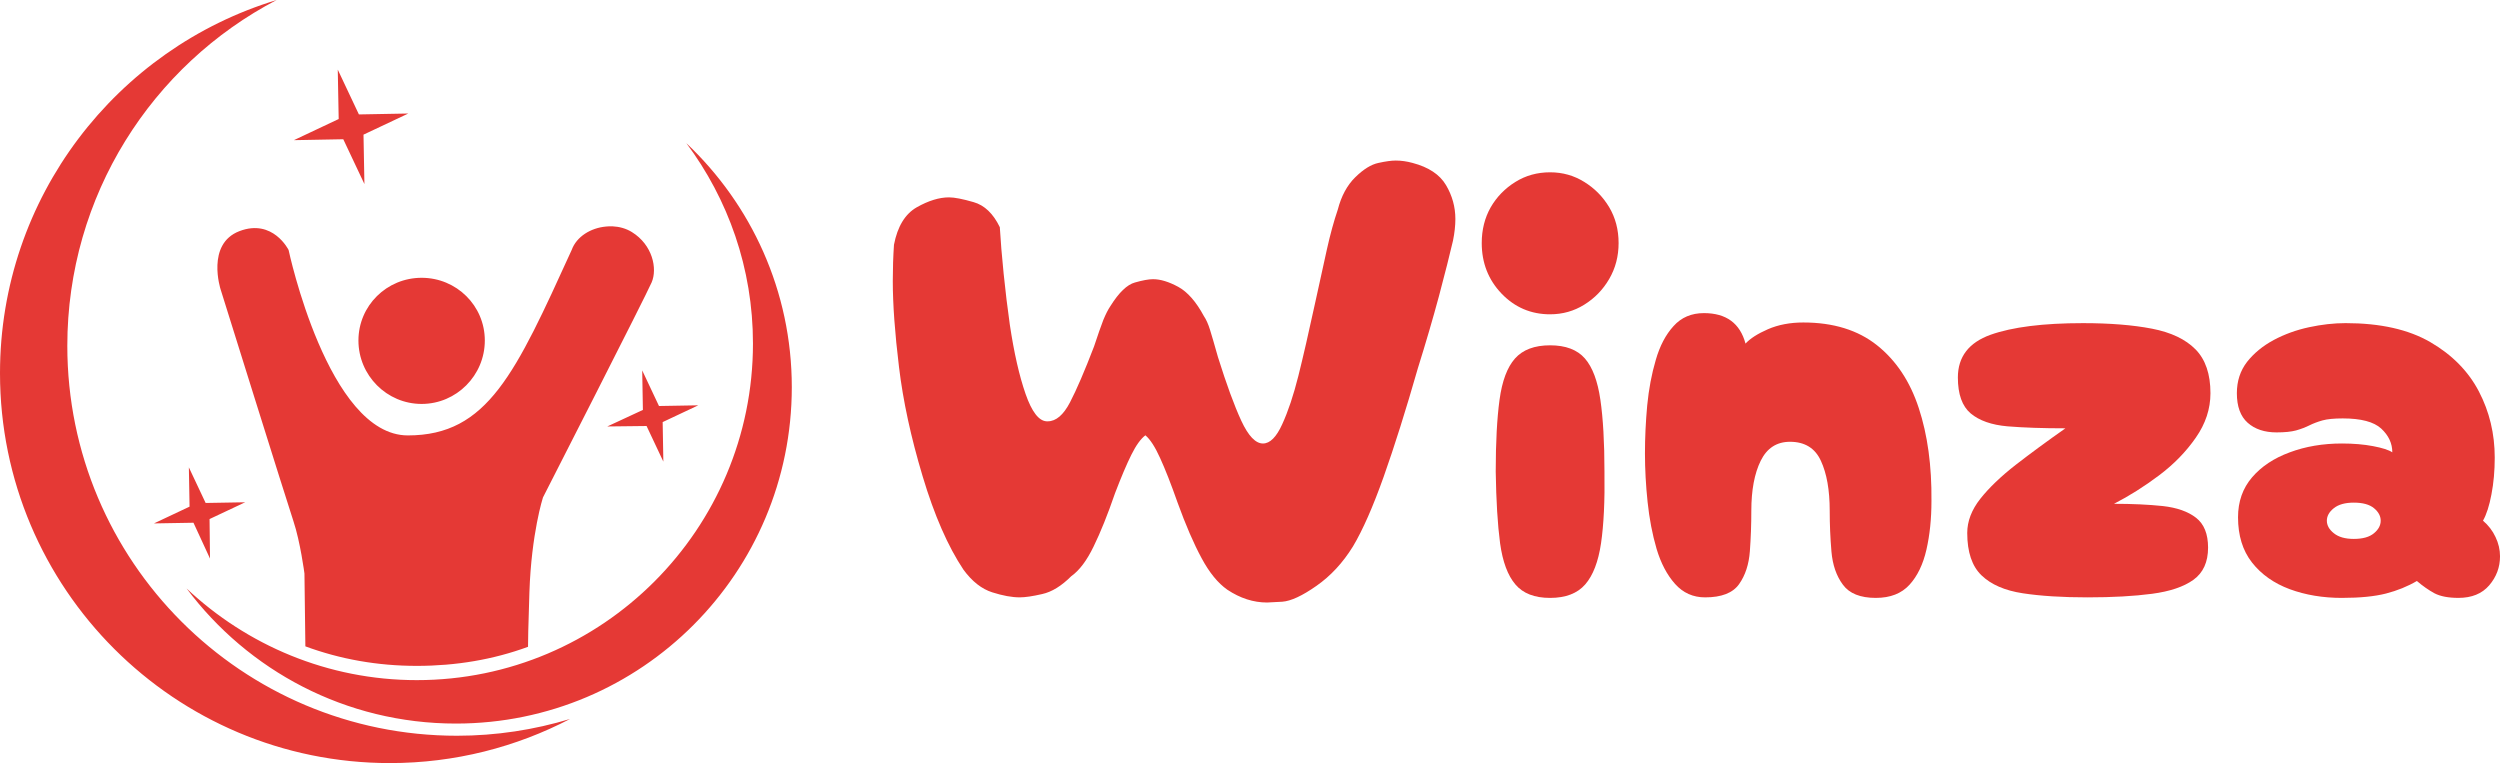 <?xml version="1.0" encoding="UTF-8"?>
<svg id="Layer_2" data-name="Layer 2" xmlns="http://www.w3.org/2000/svg" viewBox="0 0 3660 1117.15">
  <defs>
    <style>
      .cls-1 {
        fill: rgba(229, 57, 53, 0);
      }

      .cls-1, .cls-2 {
        stroke-width: 0px;
      }

      .cls-2 {
        fill: #e53935;
      }
    </style>
  </defs>
  <g id="Layer_1-2" data-name="Layer 1">
    <g>
      <g>
        <rect class="cls-1" x="0" y="0" width="1159.21" height="1117.15"/>
        <path class="cls-2" d="M405.01,0C170.7,71.07,0,288.78,0,546.3,0,861.52,255.62,1117.15,570.85,1117.15c95.06,0,184.9-23.48,263.72-64.59-52.34,15.82-108,24.56-165.5,24.56-315.22,0-570.52-255.62-570.52-570.85C98.56,286.23,222.6,95.26,405.01,0h0ZM494.49,101.93l1.35,72.32-65.6,30.95,72.32-1.35,30.95,65.6-1.35-72.32,65.6-30.95-72.32,1.35-30.95-65.6h0ZM1004.79,209.57c61.22,82.03,97.55,183.1,97.55,293.33,0,271.79-220.35,492.81-492.14,492.81-130.45,0-249-51.38-337.06-134.21,89.74,120,232.87,197.8,394.25,197.8,271.79,0,491.8-220.68,491.8-492.47,0-140.92-59.46-267.53-154.4-357.25h-.01ZM896.81,331.34c-3.31-.15-6.46,0-9.76.33-21.95,2.02-42.9,14.46-50.12,34.31-82.31,180.49-122.89,271.47-239.84,271.47s-174.59-271.47-174.59-271.47c0,0-22.89-46.35-71.99-27.59-49.09,18.77-27.59,85.11-27.59,85.11,0,0,96.53,309.1,106.64,339.42,10.12,30.35,16.15,76.7,16.15,76.7,0,0,.83,62.12,1.35,106.63,50.98,18.81,105.63,28.59,163.15,28.59s112.05-9.25,162.81-27.92c.25-14.16,0-19.92,2.02-79.72,2.9-86.64,19.85-138.93,19.85-138.93,0,0,150.44-294.64,159.12-314.86,8.67-20.22,1.38-54.9-28.93-73.67-8.53-5.28-18.33-7.94-28.26-8.41h0ZM617.26,406.69c-51.03,0-92.51,40.8-92.51,91.83s41.48,92.84,92.51,92.84,92.51-41.81,92.51-92.84-41.48-91.83-92.51-91.83ZM940.19,542.26l1.01,57.86-52.14,24.22,57.52-.67,24.56,52.14-1.01-57.86,52.14-24.56-57.52,1.01-24.56-52.14h0ZM276.5,684.21l1.01,57.52-52.14,24.56,57.86-1.01,24.22,52.48-.68-57.86,52.14-24.56-57.86,1.01-24.56-52.14h0Z"/>
      </g>
      <g>
        <path class="cls-2" d="M2068.07,238.54h0c23.44,6.18,39.74,17,48.88,32.46,9.14,15.46,13.72,32.01,13.72,49.65h0c0,9.66-1.16,20.22-3.48,31.68h0c-4.64,19.96-11.46,46.95-20.48,80.95-9.14,33.87-19.45,69.1-30.91,105.68h0c-17.65,61.57-34.33,114.5-50.04,158.81-15.71,44.18-30.72,78.25-45.02,102.2h0c-14.81,23.96-32.65,43.21-53.52,57.77-20.74,14.55-37.42,22.28-50.04,23.18-12.49.77-19.9,1.16-22.22,1.16h0c-19.96,0-39.35-6.25-58.15-18.74h0c-13.78-9.66-26.34-25.05-37.67-46.18-11.46-21.12-23.18-48.24-35.16-81.34h0c-9.66-27.43-18.23-49.27-25.7-65.5-7.34-16.23-14.49-27.24-21.45-33.04h0c-6.83,5.15-13.65,14.62-20.48,28.4-6.83,13.65-14.81,32.46-23.96,56.41h0c-10.82,31.43-21.25,57.38-31.3,77.86-9.92,20.61-20.87,35.16-32.84,43.66h0c-14.3,14.3-28.46,22.99-42.5,26.08-13.91,3.22-24.86,4.83-32.84,4.83h0c-11.46,0-24.86-2.45-40.19-7.34-15.46-4.89-29.5-15.91-42.12-33.04h0c-22.8-34.13-42.76-79.79-59.89-136.98-17.13-57.06-28.66-110.38-34.58-159.97-6.05-49.72-9.08-91.64-9.08-125.77h0c0-18.29.58-36,1.74-53.13h0c5.15-26.79,16.29-45.08,33.42-54.87,17.13-9.66,32.84-14.49,47.14-14.49h0c7.99,0,19.96,2.32,35.94,6.96,15.97,4.51,28.79,16.74,38.45,36.71h0c1.16,19.96,3.03,42.63,5.6,68.01,2.58,25.37,5.6,50.36,9.08,74.96h0c6.18,41.09,13.85,74.77,22.99,101.04,9.14,26.28,19.45,39.67,30.91,40.19h1.55c12.11,0,22.99-9.27,32.65-27.82,9.66-18.55,21.38-45.79,35.16-81.72h0c5.67-17.13,10.18-30.01,13.52-38.64,3.48-8.5,6.96-15.33,10.43-20.48h0c12.49-19.96,24.47-31.49,35.94-34.58,11.33-3.22,20.16-4.83,26.47-4.83h0c10.82,0,23.12,3.74,36.9,11.21,13.65,7.47,26.15,21.7,37.48,42.7h0c3.48,5.15,6.5,11.91,9.08,20.29,2.58,8.24,6.44,21.51,11.59,39.8h0c12.49,39.93,23.89,71.03,34.2,93.32,10.3,22.15,20.87,33.23,31.68,33.23h0c10.3,0,19.71-9.4,28.21-28.21,8.63-18.8,16.49-42.31,23.57-70.52,7.08-28.34,15.2-63.63,24.34-105.87h0c6.83-31.3,12.69-57.96,17.58-79.99,4.89-21.9,10.18-41.15,15.84-57.77h0c5.15-19.96,13.72-35.81,25.7-47.53,11.98-11.72,23.25-18.68,33.81-20.87,10.56-2.32,19-3.48,25.31-3.48h0c7.99,0,16.23,1.16,24.73,3.48Z"/>
        <path class="cls-2" d="M2269.35,460.14h0c-27.95,0-51.65-10.11-71.1-30.33-19.32-20.22-28.98-44.89-28.98-74h0c0-19.45,4.38-36.9,13.14-52.36,8.89-15.33,20.93-27.69,36.13-37.09,15.07-9.4,32.01-14.1,50.81-14.1h0c18.29,0,34.97,4.7,50.04,14.1,15.2,9.4,27.37,21.77,36.52,37.09,9.14,15.46,13.72,32.91,13.72,52.36h0c0,19.32-4.57,36.84-13.72,52.55-9.14,15.71-21.32,28.27-36.52,37.67-15.07,9.4-31.75,14.1-50.04,14.1ZM2269.35,875.33h0c-22.8,0-39.74-6.57-50.81-19.71-11.21-13.14-18.68-33.23-22.41-60.28-3.61-27.18-5.73-62.15-6.38-104.91h0c0-42.76,1.87-77.86,5.6-105.29,3.74-27.43,11.27-47.53,22.6-60.28,11.46-12.88,28.59-19.32,51.39-19.32h0c22.8,0,39.8,6.44,51.01,19.32,11.08,12.75,18.61,32.84,22.6,60.28,3.99,27.43,5.99,62.53,5.99,105.29h0c.64,42.76-1.03,77.73-5.02,104.91-3.99,27.05-11.72,47.14-23.18,60.28-11.46,13.14-28.59,19.71-51.39,19.71Z"/>
        <path class="cls-2" d="M2746.32,875.33h0c-22.8,0-38.9-6.44-48.3-19.32-9.53-12.75-15.13-28.98-16.81-48.69-1.67-19.71-2.51-39.54-2.51-59.51h0c0-30.27-4.31-54.68-12.94-73.22-8.5-18.55-23.57-27.82-45.21-27.82h0c-19.45,0-33.75,9.27-42.89,27.82-9.14,18.55-13.72,42.96-13.72,73.22h0c0,19.96-.71,39.67-2.13,59.12-1.42,19.32-6.7,35.42-15.84,48.3s-25.7,19.32-49.65,19.32h0c-17.65,0-32.33-6.57-44.05-19.71-11.72-13.14-20.74-30.27-27.05-51.39-6.18-21.12-10.56-43.99-13.14-68.59-2.58-24.47-3.86-48.11-3.86-70.9h0c0-22.93,1.09-46.37,3.28-70.33,2.32-23.96,6.5-46.18,12.56-66.65,5.92-20.61,14.62-37.16,26.08-49.65,11.33-12.62,26.15-18.93,44.44-18.93h0c32.59,0,52.87,14.88,60.86,44.63h0c6.83-7.47,17.77-14.49,32.84-21.06,15.2-6.57,32.46-9.85,51.78-9.85h0c44.05,0,80.05,11.14,108,33.42s48.3,52.94,61.05,91.96c12.88,39.16,19.06,84.43,18.55,135.82h0c0,26.15-2.45,49.91-7.34,71.29-4.89,21.51-13.14,38.64-24.73,51.39-11.72,12.88-28.14,19.32-49.27,19.32Z"/>
        <path class="cls-2" d="M3056.24,874.55h0c-37.09,0-68.72-2-94.86-5.99-26.28-3.99-46.43-12.75-60.47-26.28-13.91-13.4-20.87-34.07-20.87-62.02h0c0-17.13,6.38-33.81,19.13-50.04,12.88-16.23,30.14-32.78,51.78-49.65,21.77-16.87,46.05-34.71,72.84-53.52h0c-33.1,0-61.37-.97-84.82-2.9-23.31-2.06-41.28-8.37-53.9-18.93-12.49-10.56-18.74-28.08-18.74-52.55h0c0-30.27,15.97-51.13,47.91-62.6,31.94-11.33,77.02-17,135.24-17h0c39.41,0,73.09,2.7,101.04,8.11,27.95,5.41,49.2,15.52,63.76,30.33s21.83,36.19,21.83,64.14h0c0,22.93-7.15,44.63-21.45,65.11-14.3,20.61-32.26,39.03-53.9,55.26-21.64,16.23-43.6,30.07-65.88,41.54h0c26.79,0,50.62,1.09,71.48,3.28,20.74,2.32,36.97,8.05,48.69,17.19s17.58,23.7,17.58,43.66h0c0,21.12-7.15,36.84-21.45,47.14-14.17,10.18-34.39,17-60.67,20.48s-57.7,5.22-94.28,5.22Z"/>
        <path class="cls-2" d="M3428.73,875.33h0c-27.95,0-53.45-4.25-76.51-12.75-23.18-8.63-41.6-21.64-55.26-39.03-13.65-17.39-20.48-39.48-20.48-66.27h0c0-22.93,6.83-42.38,20.48-58.35,13.65-15.97,32.07-28.21,55.26-36.71,23.06-8.63,48.56-12.94,76.51-12.94h0c16.62,0,31.75,1.29,45.4,3.86,13.65,2.58,23.06,5.6,28.21,9.08h0c0-13.14-5.41-24.73-16.23-34.78-10.82-9.92-29.62-14.88-56.41-14.88h0c-12.62,0-22.48.97-29.56,2.9-7.21,2.06-13.65,4.51-19.32,7.34-5.67,2.83-12.11,5.28-19.32,7.34-7.08,1.93-16.62,2.9-28.59,2.9h0c-17.65,0-31.75-4.7-42.31-14.1-10.56-9.4-15.84-23.83-15.84-43.28h0c0-17.65,4.96-32.91,14.88-45.79,10.05-12.75,23.06-23.44,39.03-32.07,15.97-8.5,33.23-14.75,51.78-18.74,18.55-3.99,36.39-5.99,53.52-5.99h0c50.75,0,92.09,9.27,124.04,27.82,31.94,18.55,55.64,42.63,71.1,72.26,15.46,29.62,23.18,61.89,23.18,96.79h0c0,19.32-1.61,37.29-4.83,53.9-3.09,16.49-7.21,29.3-12.36,38.45h0c7.99,6.83,14.1,14.81,18.35,23.96,4.38,9.14,6.57,18.55,6.57,28.21h0c0,15.97-5.28,30.14-15.84,42.5-10.56,12.24-25.57,18.35-45.02,18.35h0c-14.81,0-26.53-2.25-35.16-6.76-8.5-4.64-17.07-10.63-25.7-17.97h0c-13.65,7.99-28.72,14.1-45.21,18.35-16.62,4.25-38.06,6.38-64.34,6.38ZM3445.93,788.97h0c13.14,0,22.99-2.77,29.56-8.31,6.57-5.41,9.85-11.53,9.85-18.35h0c0-6.83-3.28-12.94-9.85-18.35s-16.42-8.11-29.56-8.11h0c-12.62,0-22.35,2.7-29.17,8.11-6.83,5.41-10.24,11.53-10.24,18.35h0c0,6.83,3.41,12.94,10.24,18.35,6.83,5.54,16.55,8.31,29.17,8.31Z"/>
      </g>
    </g>
  </g>
</svg>